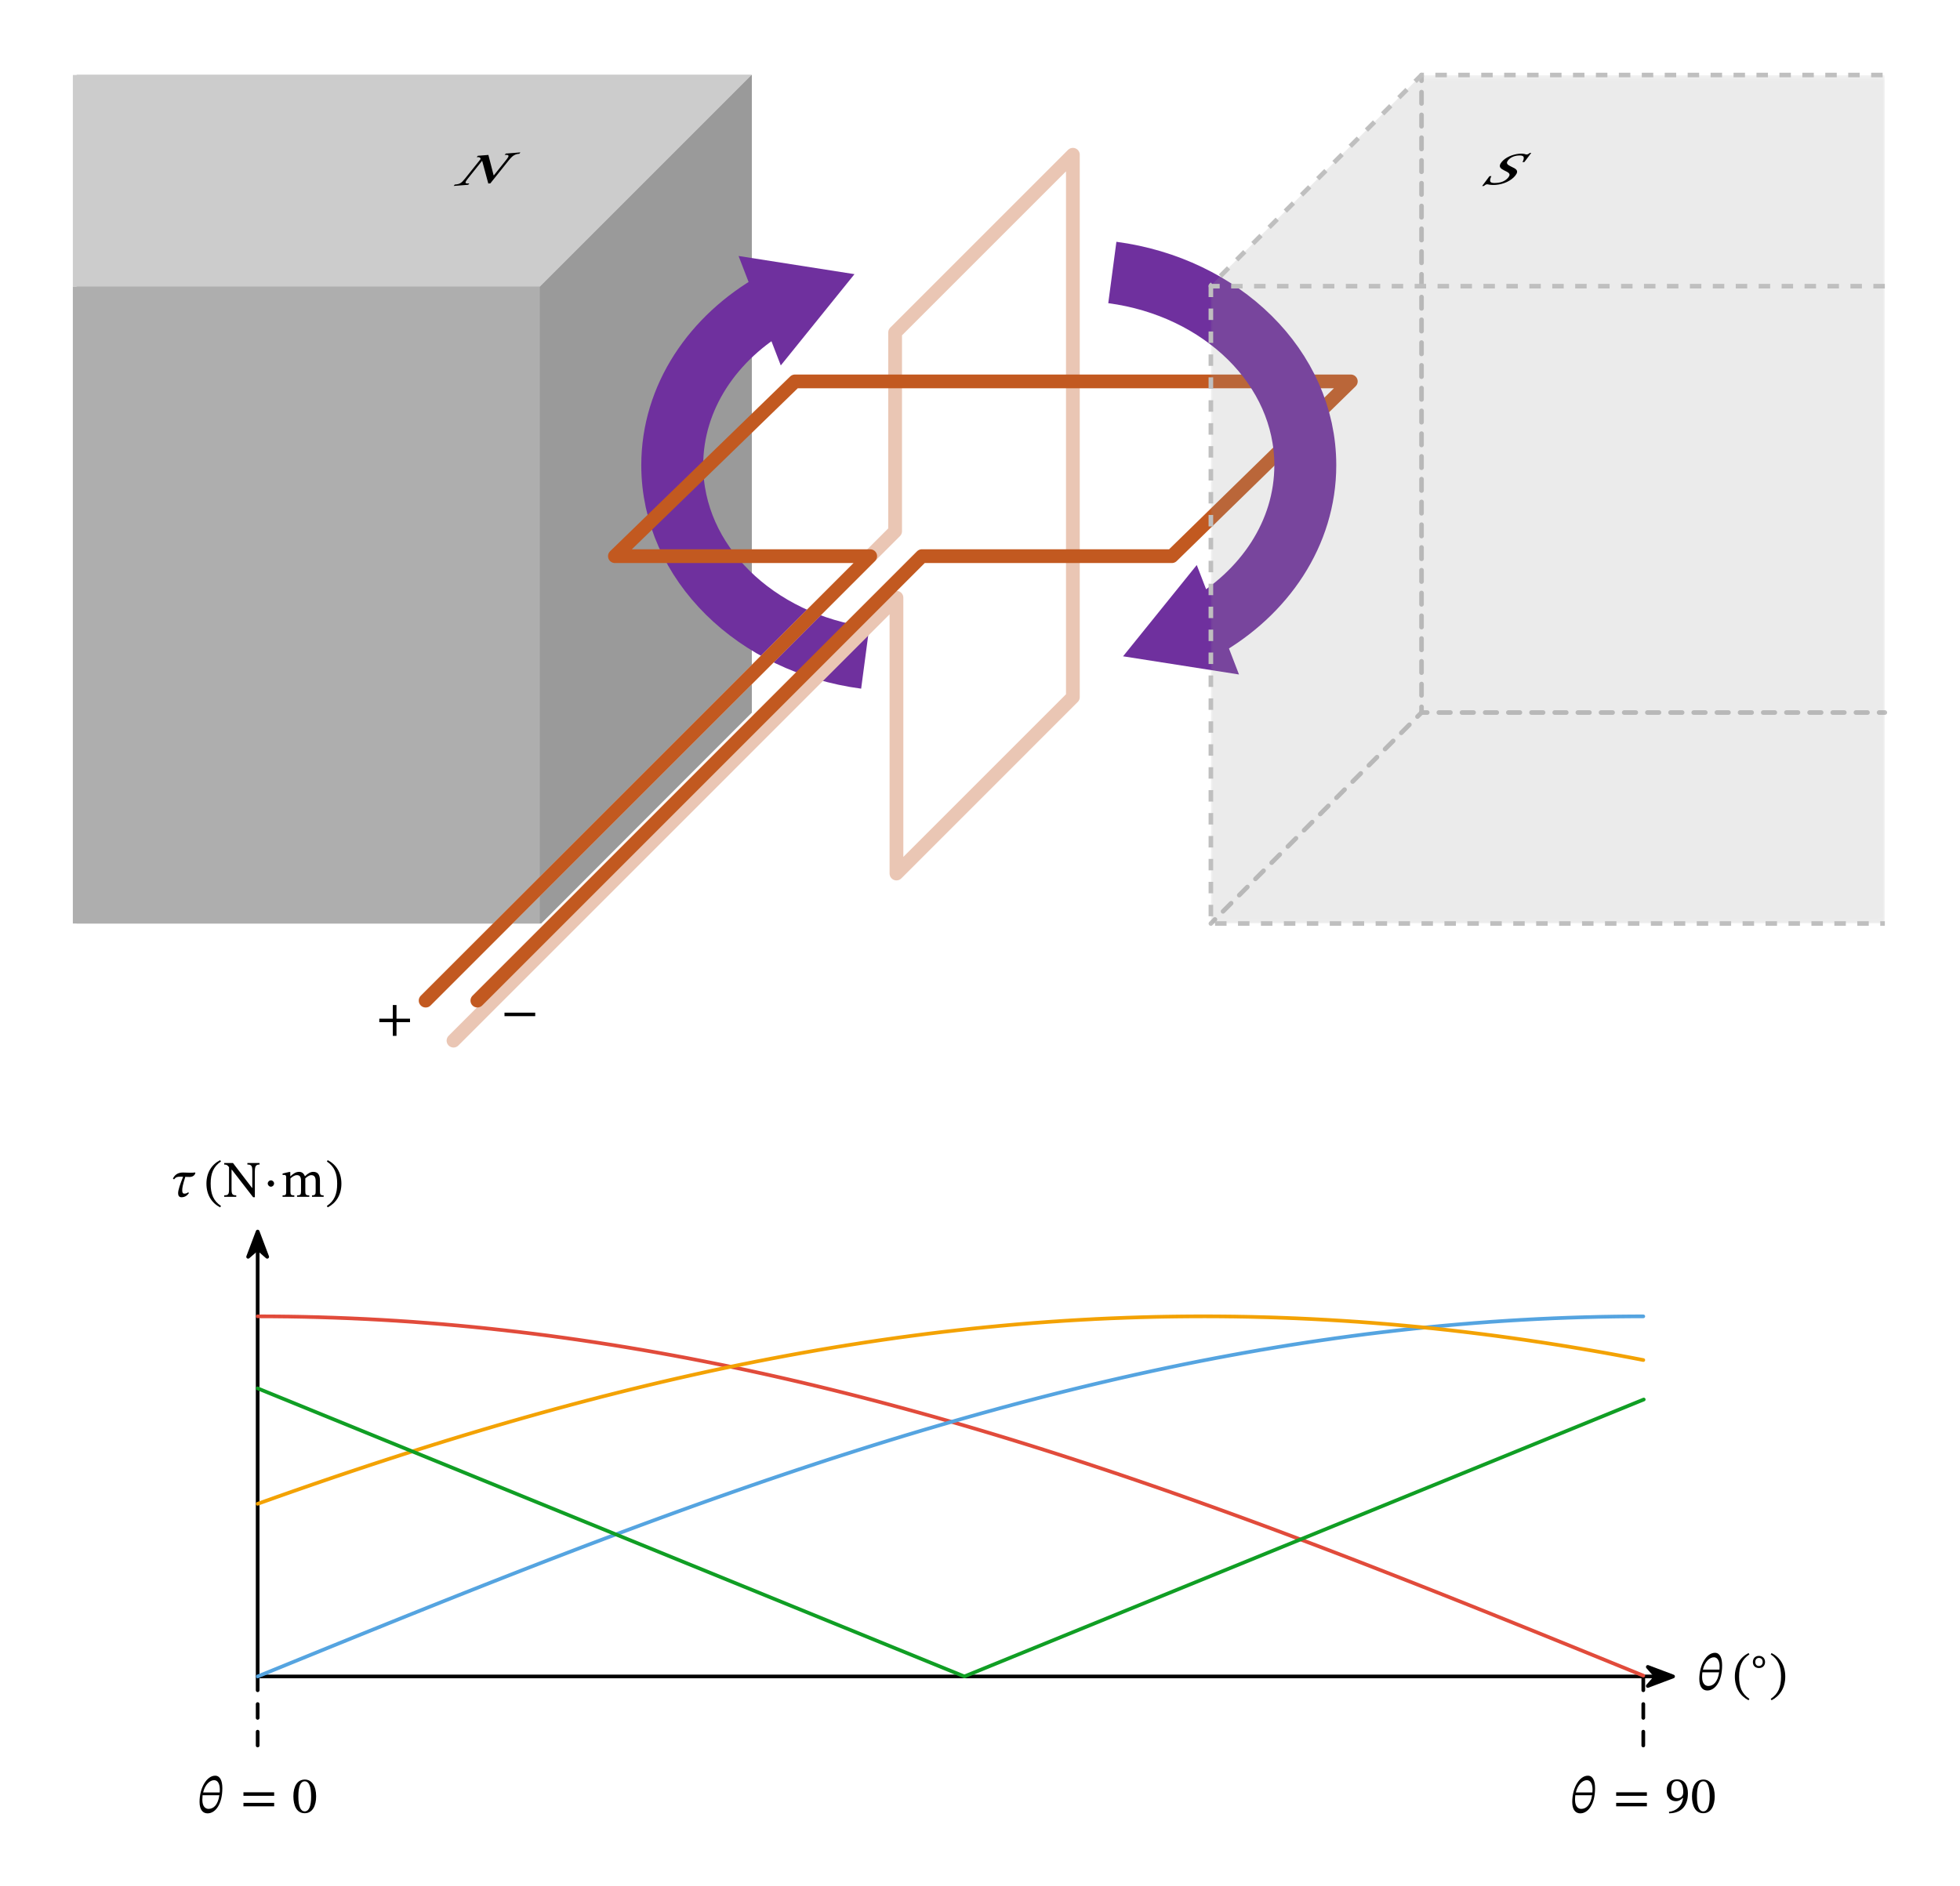 <svg width="565.613" height="544.373" viewBox="0 0 424.21 408.28" class="displayed_equation" xmlns="http://www.w3.org/2000/svg" xmlns:xlink="http://www.w3.org/1999/xlink">
  <defs>
    <clipPath id="svg512170281291tikz_00013a">
      <path d="M0 0H146V184H0z" />
    </clipPath>
    <clipPath id="svg512170281291tikz_00013k">
      <path d="M 15.734 16 L 163 16 L 163 63 L 15.734 63 Z M 15.734 16" />
    </clipPath>
    <clipPath id="svg512170281291tikz_00013n">
      <path d="M 406 153 L 408.469 153 L 408.469 155 L 406 155 Z M 406 153" />
    </clipPath>
    <clipPath id="svg512170281291tikz_00013o">
      <path d="M 90 32 L 234 32 L 234 226.754 L 90 226.754 Z M 90 32" />
    </clipPath>
    <clipPath id="svg512170281291tikz_00013p">
      <path d="M 51 15.742 L 408.469 15.742 L 408.469 226.754 L 51 226.754 Z M 51 15.742" />
    </clipPath>
    <clipPath id="svg512170281291tikz_00013q">
      <path d="M 307 15.742 L 309 15.742 L 309 18 L 307 18 Z M 307 15.742" />
    </clipPath>
    <clipPath id="svg512170281291tikz_00013r">
      <path d="M 262 16.238 L 407.973 16.238 L 407.973 199.941 L 262 199.941 Z M 262 16.238" />
    </clipPath>
    <clipPath id="svg512170281291tikz_00013i">
      <path d="M0 0H7V9H0z" />
    </clipPath>
    <clipPath id="svg512170281291tikz_00013b">
      <path d="M 0 0.238 L 145.973 0.238 L 145.973 183.941 L 0 183.941 Z M 0 0.238" />
    </clipPath>
    <clipPath id="svg512170281291tikz_00013m">
      <path d="M 15.734 15.742 L 377 15.742 L 377 226.754 L 15.734 226.754 Z M 15.734 15.742" />
    </clipPath>
    <clipPath id="svg512170281291tikz_00013l">
      <path d="M 15.734 62 L 117 62 L 117 200 L 15.734 200 Z M 15.734 62" />
    </clipPath>
    <clipPath id="svg512170281291tikz_00013f">
      <path d="M 0 0.238 L 145.973 0.238 L 145.973 183.941 L 0 183.941 Z M 0 0.238" />
    </clipPath>
    <clipPath id="svg512170281291tikz_00013e">
      <path d="M0 0H146V184H0z" />
    </clipPath>
    <clipPath id="svg512170281291tikz_00013u">
      <path d="M 261 61 L 408.469 61 L 408.469 201 L 261 201 Z M 261 61" />
    </clipPath>
    <clipPath id="svg512170281291tikz_00013v">
      <path d="M 261 15.742 L 408.469 15.742 L 408.469 63 L 261 63 Z M 261 15.742" />
    </clipPath>
    <clipPath id="svg512170281291tikz_00013h">
      <path d="M 1 1 L 8 1 L 8 6.895 L 1 6.895 Z M 1 1" />
    </clipPath>
    <clipPath id="svg512170281291tikz_00013g">
      <path d="M0 0H9V7H0z" />
    </clipPath>
    <clipPath id="svg512170281291tikz_00013j">
      <path d="M 1 1 L 6.762 1 L 6.762 8 L 1 8 Z M 1 1" />
    </clipPath>
    <g clip-path="url(#svg512170281291tikz_00013e)">
      <g clip-path="url(#svg512170281291tikz_00013f)" id="svg512170281291tikz_00013s">
        <path d="M 145.941 0.238 L 45.664 0.238 L 0.074 45.824 L 0.074 183.914 L 145.941 183.914 Z M 145.941 0.238" fill="#9a9a9a" />
      </g>
    </g>
    <g clip-path="url(#svg512170281291tikz_00013a)">
      <g clip-path="url(#svg512170281291tikz_00013b)" id="svg512170281291tikz_00013d">
        <path d="M 0 183.941 L 145.973 183.941 L 145.973 0.238 L 0 0.238 Z M 0 183.941" fill-opacity=".2" />
      </g>
    </g>
    <g id="svg512170281291tikz_00013w" clip-path="url(#svg512170281291tikz_00013g)">
      <path d="M 7.109 3.898 L 1.641 1.832 L 3.445 3.898 L 1.641 5.961" />
      <g clip-path="url(#svg512170281291tikz_00013h)">
        <path d="M 3621.094 453.816 L 3566.406 474.48 L 3584.453 453.816 L 3566.406 433.191 Z M 3621.094 453.816" transform="matrix(.1 0 0 -.1 -355 49.28)" fill="none" stroke-width="7.97" stroke-linecap="round" stroke-linejoin="round" stroke="#000" stroke-miterlimit="10" />
      </g>
    </g>
    <g id="svg512170281291tikz_00013x" clip-path="url(#svg512170281291tikz_00013i)">
      <path d="M 3.766 1.594 L 1.703 7.059 L 3.766 5.258 L 5.832 7.059" />
      <g clip-path="url(#svg512170281291tikz_00013j)">
        <path d="M 557.656 1416.862 L 537.031 1362.214 L 557.656 1380.222 L 578.32 1362.214 Z M 557.656 1416.862" transform="matrix(.1 0 0 -.1 -52 143.28)" fill="none" stroke-width="7.97" stroke-linecap="round" stroke-linejoin="round" stroke="#000" stroke-miterlimit="10" />
      </g>
    </g>
    <filter id="svg512170281291tikz_00013c" filterUnits="objectBoundingBox" x="0%" y="0%" width="100%" height="100%">
      <feColorMatrix in="SourceGraphic" values="0 0 0 0 1 0 0 0 0 1 0 0 0 0 1 0 0 0 1 0" />
    </filter>
    <mask id="svg512170281291tikz_00013t">
      <g filter="url(#svg512170281291tikz_00013c)">
        <use xlink:href="#svg512170281291tikz_00013d" />
      </g>
    </mask>
  </defs>
  <path d="M 16.59 16.238 L 16.59 199.914 L 117.129 199.914 L 162.707 154.242 L 162.707 16.238 Z M 16.59 16.238" fill="#9a9a9a" />
  <g clip-path="url(#svg512170281291tikz_00013k)">
    <path d="M 15.766 16.238 L 162.707 16.238 L 116.871 62.074 L 15.766 62.074 Z M 15.766 16.238" fill="#ccc" />
  </g>
  <g clip-path="url(#svg512170281291tikz_00013l)">
    <path d="M 15.766 199.914 L 116.871 199.914 L 116.871 62.074 L 15.766 62.074 Z M 15.766 199.914" fill="#aeaeae" />
  </g>
  <path d="M 162.707 154.242 L 116.871 199.914 L 116.871 62.074 L 162.707 16.238 Z M 162.707 154.242" fill="#9a9a9a" />
  <g clip-path="url(#svg512170281291tikz_00013m)">
    <path d="M 1872.617 2658.503 C 1636.055 2689.87 1454.961 2864.714 1454.961 3075.73 C 1454.961 3223.034 1543.242 3352.761 1677.07 3428.308" transform="matrix(.1 0 0 -.1 0 408.28)" fill="none" stroke-width="134.035" stroke="#6f309e" stroke-miterlimit="10" />
  </g>
  <path d="M 168.988 79.105 L 184.938 59.344 L 159.848 55.41 Z M 168.988 79.105" fill="#6f309e" />
  <path d="M 3076.641 2540.378 L 3067.891 2531.589" transform="matrix(.1 0 0 -.1 0 408.28)" fill="none" stroke-width="9.929" stroke-linecap="round" stroke-linejoin="round" stroke="#bfbfbf" />
  <path d="M 3050.352 2514.011 L 2638.281 2101.198" transform="matrix(.1 0 0 -.1 0 408.28)" fill="none" stroke-width="9.929" stroke-linecap="round" stroke-linejoin="round" stroke="#bfbfbf" stroke-dasharray="24.819,24.819" />
  <path d="M 2629.531 2092.448 L 2620.742 2083.659" transform="matrix(.1 0 0 -.1 0 408.28)" fill="none" stroke-width="9.929" stroke-linecap="round" stroke-linejoin="round" stroke="#bfbfbf" />
  <g clip-path="url(#svg512170281291tikz_00013n)">
    <path d="M 4079.414 2540.378 L 4066.992 2540.378" transform="matrix(.1 0 0 -.1 0 408.28)" fill="none" stroke-width="9.929" stroke-linecap="round" stroke-linejoin="round" stroke="#bfbfbf" />
  </g>
  <path d="M 4041.914 2540.378 L 3101.602 2540.378" transform="matrix(.1 0 0 -.1 0 408.28)" fill="none" stroke-width="9.929" stroke-linecap="round" stroke-linejoin="round" stroke="#bfbfbf" stroke-dasharray="25.076,25.076" />
  <path d="M 3089.062 2540.378 L 3076.641 2540.378" transform="matrix(.1 0 0 -.1 0 408.28)" fill="none" stroke-width="9.929" stroke-linecap="round" stroke-linejoin="round" stroke="#bfbfbf" />
  <g clip-path="url(#svg512170281291tikz_00013o)">
    <path d="M 921.328 1916.823 L 1937.344 2932.839 L 1937.344 3363.073 L 2322.07 3747.8 L 2322.07 2573.777 L 1940.234 2191.902 L 1940.234 2788.894 L 981.523 1830.144" transform="matrix(.1 0 0 -.1 0 408.28)" fill="none" stroke-width="29.786" stroke-linecap="round" stroke-linejoin="round" stroke="#eac6b4" stroke-miterlimit="10" />
  </g>
  <path d="M 921.328 1916.823 L 1883.398 2878.894 L 1330.859 2878.894 L 1720.547 3257.175 L 2923.594 3257.175 L 2536.367 2878.894 L 1995.273 2878.894 L 1033.164 1916.823" transform="matrix(.1 0 0 -.1 0 408.28)" fill="none" stroke-width="29.786" stroke-linecap="round" stroke-linejoin="round" stroke="#c25920" stroke-miterlimit="10" />
  <g clip-path="url(#svg512170281291tikz_00013p)">
    <path d="M 2407.461 3492.956 C 2644.023 3461.589 2825.117 3286.745 2825.117 3075.73 C 2825.117 2928.425 2736.836 2798.698 2603.047 2723.152" transform="matrix(.1 0 0 -.1 0 408.28)" fill="none" stroke-width="134.035" stroke="#6f309e" stroke-miterlimit="10" />
  </g>
  <path d="M 259.02 122.309 L 243.07 142.07 L 268.16 146.004 Z M 259.02 122.309" fill="#6f309e" />
  <g clip-path="url(#svg512170281291tikz_00013q)">
    <path d="M 3076.641 3920.417 L 3076.641 3907.995" transform="matrix(.1 0 0 -.1 0 408.28)" fill="none" stroke-width="9.929" stroke-linecap="round" stroke-linejoin="round" stroke="#bfbfbf" />
  </g>
  <path d="M 3076.641 3883.386 L 3076.641 2565.105" transform="matrix(.1 0 0 -.1 0 408.28)" fill="none" stroke-width="9.929" stroke-linecap="round" stroke-linejoin="round" stroke="#bfbfbf" stroke-dasharray="24.641,24.641" />
  <path d="M 3076.641 2552.761 L 3076.641 2540.378" transform="matrix(.1 0 0 -.1 0 408.28)" fill="none" stroke-width="9.929" stroke-linecap="round" stroke-linejoin="round" stroke="#bfbfbf" />
  <g clip-path="url(#svg512170281291tikz_00013r)">
    <use xlink:href="#svg512170281291tikz_00013s" transform="translate(262 16)" mask="url(#svg512170281291tikz_00013t)" />
  </g>
  <g clip-path="url(#svg512170281291tikz_00013u)">
    <path d="M 2620.742 3464.558 L 2620.742 2083.659 L 4079.414 2083.659" transform="matrix(.1 0 0 -.1 0 408.28)" fill="none" stroke-width="9.929" stroke-linejoin="round" stroke="#bfbfbf" stroke-dasharray="24.821,24.821" stroke-miterlimit="10" />
  </g>
  <g clip-path="url(#svg512170281291tikz_00013v)">
    <path d="M 4079.414 3463.308 L 2620.742 3463.308 L 2620.742 3464.558 L 3076.641 3920.417 L 4079.414 3920.417" transform="matrix(.1 0 0 -.1 0 408.28)" fill="none" stroke-width="9.929" stroke-linejoin="round" stroke="#bfbfbf" stroke-dasharray="24.821,24.821" stroke-miterlimit="10" />
  </g>
  <path d="M112.637 32.988L109.465 33.242 109.227 33.539C109.789 33.492 109.984 33.535 110.047 33.707 110.113 33.859 109.953 34.121 109.477 34.719L106.902 37.938 106.836 37.941 105.699 33.539 103.414 33.723 103.172 34.02C103.777 33.973 103.926 34.055 104.031 34.426L100.641 38.668C99.836 39.672 99.492 39.867 98.43 39.949L98.191 40.25 101.34 40 101.578 39.699C100.566 39.781 100.504 39.609 101.297 38.617L104.301 34.859 104.367 34.855 105.684 39.727 106.129 39.691 110.109 34.715C110.684 34 111.039 33.711 111.367 33.555 111.68 33.398 111.914 33.324 112.398 33.285L112.637 32.988M329.93 35.07L331.422 33.09 331.074 33.117C330.84 33.332 330.641 33.426 330.426 33.441 330.105 33.465 330.055 33.184 328.832 33.277 327.422 33.398 325.824 34.047 324.988 35.09 324.156 36.133 324.859 36.523 325.574 36.895 326.301 37.273 327.152 37.531 326.453 38.406 325.848 39.164 324.98 39.512 323.969 39.59 322.59 39.711 322.156 39.445 322.785 38.113L322.367 38.145 320.773 40.281 321.191 40.25C321.359 40.051 321.629 39.906 321.816 39.891 322.125 39.867 322.41 40.125 323.809 40.012 325.367 39.887 327.039 39.172 327.961 38.016 328.906 36.836 327.934 36.492 327.133 36.094 326.465 35.746 325.785 35.465 326.383 34.723 326.871 34.105 327.652 33.742 328.566 33.672 329.934 33.555 330.023 34.039 329.523 35.102L329.93 35.07M88.742 221.27L88.742 220.512 85.816 220.512 85.816 217.555 85.016 217.555 85.016 220.512 82.094 220.512 82.094 221.27 85.016 221.27 85.016 224.227 85.816 224.227 85.816 221.27 88.742 221.27M109.191 219.969L115.84 219.969 115.84 219.211 109.191 219.211zM109.191 219.969" />
  <path d="M 557.656 453.816 L 3582.461 453.816" transform="matrix(.1 0 0 -.1 0 408.28)" fill="none" stroke-width="7.97" stroke-linecap="round" stroke-linejoin="round" stroke="#000" stroke-miterlimit="10" />
  <use xlink:href="#svg512170281291tikz_00013w" transform="translate(355 359)" />
  <path d="M372.723 360.492C372.723 358.875 372.23 357.781 371.172 357.781 369.352 357.781 367.789 360.402 367.789 363.461 367.789 365.188 368.527 365.938 369.52 365.938 371.258 365.938 372.723 363.883 372.723 360.492zM369.742 364.965C369.152 364.965 368.391 364.562 368.391 362.992 368.391 362.699 368.414 362.289 368.449 362.008L372.074 362.008C371.773 364.117 370.812 364.965 369.742 364.965zM370.949 358.75C371.816 358.75 372.176 359.711 372.176 360.758 372.176 360.961 372.164 361.207 372.152 361.418L368.562 361.418C368.949 359.742 370 358.75 370.949 358.75M375.48 362.922C375.48 365.375 376.652 367.129 378.445 368.055L378.629 367.742C376.996 366.672 376.395 365.164 376.395 362.922 376.395 360.703 376.996 359.207 378.629 358.125L378.445 357.836C376.652 358.75 375.48 360.492 375.48 362.922M382.016 359.77C382.016 358.941 381.406 358.445 380.691 358.445 379.945 358.445 379.383 358.949 379.383 359.77 379.383 360.578 379.922 361.078 380.691 361.078 381.465 361.078 382.016 360.578 382.016 359.77zM381.504 359.77C381.504 360.328 381.152 360.633 380.691 360.633 380.238 360.633 379.898 360.32 379.898 359.77 379.898 359.207 380.254 358.887 380.691 358.887 381.152 358.887 381.504 359.199 381.504 359.77M386.391 362.922C386.391 360.492 385.219 358.75 383.426 357.836L383.246 358.125C384.875 359.207 385.477 360.703 385.477 362.922 385.477 365.164 384.875 366.672 383.246 367.742L383.426 368.055C385.219 367.129 386.391 365.375 386.391 362.922" />
  <path d="M 557.656 453.816 L 557.656 1378.269" transform="matrix(.1 0 0 -.1 0 408.28)" fill="none" stroke-width="7.97" stroke-linecap="round" stroke-linejoin="round" stroke="#000" stroke-miterlimit="10" />
  <use xlink:href="#svg512170281291tikz_00013x" transform="translate(52 265)" />
  <path d="M38.551 258.301C38.551 258.812 38.773 259.168 39.273 259.168 40.035 259.168 40.492 258.801 40.891 258.266L40.734 258.09C40.547 258.23 40.324 258.387 39.898 258.387 39.52 258.387 39.441 258.055 39.441 257.719 39.441 257.184 39.5 256.648 40.102 254.754 40.559 254.762 40.859 254.773 41.039 254.773 41.82 254.773 42.176 254.305 42.277 253.961L42.254 253.805C41.906 253.836 41.539 253.859 41.148 253.859 40.691 253.859 40.156 253.812 39.621 253.812 38.672 253.812 37.902 254.148 37.422 255.129L37.668 255.301C38.047 254.84 38.27 254.719 39.02 254.719 39.207 254.707 39.387 254.719 39.633 254.727 39.008 256.301 38.551 257.539 38.551 258.301M44.68 256.223C44.68 258.676 45.852 260.43 47.648 261.355L47.828 261.043C46.195 259.973 45.594 258.465 45.594 256.223 45.594 254.004 46.195 252.508 47.828 251.426L47.648 251.137C45.852 252.051 44.68 253.789 44.68 256.223M56.176 251.75L53.543 251.75 53.543 252.086C54.012 252.086 54.211 252.152 54.391 252.363 54.559 252.555 54.602 252.855 54.602 253.523L54.602 257.141 54.547 257.141 50.422 251.75 48.523 251.75 48.523 252.086C49.023 252.086 49.215 252.195 49.57 252.652L49.57 257.418C49.57 258.543 49.406 258.746 48.523 258.746L48.523 259.078 51.133 259.078 51.133 258.746C50.297 258.746 50.117 258.531 50.117 257.418L50.117 253.199 50.176 253.199 54.793 259.168 55.16 259.168 55.16 253.578C55.16 252.777 55.273 252.465 55.453 252.309 55.617 252.152 55.773 252.086 56.176 252.086L56.176 251.75M59.32 256.191C59.32 255.82 59.008 255.512 58.641 255.512 58.262 255.512 57.949 255.844 57.949 256.191 57.949 256.535 58.262 256.883 58.641 256.883 59.008 256.883 59.32 256.559 59.32 256.191M62.863 255.098C63.188 254.797 63.68 254.383 64.258 254.383 64.773 254.383 65.152 254.629 65.152 255.578L65.152 257.785C65.152 258.566 65.086 258.758 64.293 258.758L64.293 259.078 66.938 259.078 66.938 258.758C66.133 258.758 66.078 258.555 66.078 257.785L66.078 255.074C66.445 254.762 66.902 254.383 67.359 254.383 67.883 254.383 68.32 254.629 68.32 255.645L68.32 257.785C68.32 258.465 68.285 258.758 67.527 258.758L67.527 259.078 70.047 259.078 70.047 258.758C69.277 258.758 69.246 258.488 69.246 257.785L69.246 255.512C69.246 254.16 68.676 253.668 67.805 253.668 67.215 253.668 66.645 253.992 66.031 254.598L65.988 254.598C65.766 254.059 65.387 253.668 64.75 253.668 63.992 253.668 63.477 254.082 62.875 254.605L62.828 254.605 62.828 253.703 62.562 253.703 61.168 254.027 61.168 254.352C61.168 254.352 61.301 254.328 61.469 254.328 61.781 254.328 61.938 254.43 61.938 254.828L61.938 257.953C61.938 258.621 61.859 258.758 61.156 258.758L61.156 259.078 63.699 259.078 63.699 258.758C63.008 258.758 62.863 258.621 62.863 257.996L62.863 255.098M73.891 256.223C73.891 253.789 72.719 252.051 70.926 251.137L70.746 251.426C72.375 252.508 72.977 254.004 72.977 256.223 72.977 258.465 72.375 259.973 70.746 261.043L70.926 261.355C72.719 260.43 73.891 258.676 73.891 256.223" />
  <path d="M 557.656 453.816 L 557.656 280.613" transform="matrix(.1 0 0 -.1 0 408.28)" fill="none" stroke-width="7.97" stroke-linecap="round" stroke-linejoin="round" stroke="#000" stroke-dasharray="29.888,29.888" stroke-miterlimit="10" />
  <path d="M48.121 387.094C48.121 385.473 47.633 384.383 46.57 384.383 44.754 384.383 43.191 387 43.191 390.059 43.191 391.789 43.926 392.535 44.922 392.535 46.66 392.535 48.121 390.484 48.121 387.094zM45.141 391.566C44.551 391.566 43.793 391.164 43.793 389.59 43.793 389.301 43.816 388.887 43.848 388.609L47.477 388.609C47.172 390.719 46.215 391.566 45.141 391.566zM46.348 385.352C47.219 385.352 47.574 386.312 47.574 387.359 47.574 387.562 47.562 387.805 47.555 388.016L43.961 388.016C44.352 386.344 45.398 385.352 46.348 385.352M59.34 388.73L59.34 387.973 52.691 387.973 52.691 388.73zM59.34 391.008L59.34 390.258 52.691 390.258 52.691 391.008 59.34 391.008M68.422 388.844C68.422 386.547 67.418 385.219 65.977 385.219 64.359 385.219 63.5 386.691 63.5 388.809 63.5 390.785 64.16 392.504 65.957 392.504 67.707 392.504 68.422 390.75 68.422 388.844zM67.34 388.91C67.34 391.051 66.836 392.102 65.957 392.102 65.062 392.102 64.57 391.031 64.57 388.867 64.57 386.656 65.062 385.598 65.945 385.598 66.859 385.598 67.34 386.645 67.34 388.91" />
  <path d="M 3556.641 453.816 L 3556.641 280.613" transform="matrix(.1 0 0 -.1 0 408.28)" fill="none" stroke-width="7.97" stroke-linecap="round" stroke-linejoin="round" stroke="#000" stroke-dasharray="29.888,29.888" stroke-miterlimit="10" />
  <path d="M345.223 387.094C345.223 385.473 344.73 384.383 343.672 384.383 341.852 384.383 340.289 387 340.289 390.059 340.289 391.789 341.027 392.535 342.02 392.535 343.758 392.535 345.223 390.484 345.223 387.094zM342.242 391.566C341.652 391.566 340.891 391.164 340.891 389.59 340.891 389.301 340.914 388.887 340.949 388.609L344.574 388.609C344.273 390.719 343.312 391.566 342.242 391.566zM343.449 385.352C344.316 385.352 344.676 386.312 344.676 387.359 344.676 387.562 344.664 387.805 344.652 388.016L341.062 388.016C341.449 386.344 342.5 385.352 343.449 385.352M356.441 388.73L356.441 387.973 349.793 387.973 349.793 388.73zM356.441 391.008L356.441 390.258 349.793 390.258 349.793 391.008 356.441 391.008M361.246 392.523C363.715 392.504 365.32 391.086 365.32 388.207 365.32 386.555 364.641 385.172 362.977 385.172 361.57 385.172 360.734 386.055 360.734 387.562 360.734 389.031 361.527 389.902 362.742 389.902 363.301 389.902 363.703 389.668 364.203 389.211L364.273 389.223C364.027 391.031 362.766 392.023 361.227 392.203zM361.707 387.492C361.707 386.066 362.207 385.551 362.934 385.551 363.914 385.551 364.316 386.547 364.316 387.938 364.316 388.898 363.727 389.246 363.078 389.246 362.152 389.246 361.707 388.531 361.707 387.492M371.121 388.844C371.121 386.547 370.117 385.219 368.68 385.219 367.062 385.219 366.203 386.691 366.203 388.809 366.203 390.785 366.859 392.504 368.656 392.504 370.406 392.504 371.121 390.75 371.121 388.844zM370.039 388.91C370.039 391.051 369.539 392.102 368.656 392.102 367.762 392.102 367.273 391.031 367.273 388.867 367.273 386.656 367.762 385.598 368.645 385.598 369.559 385.598 370.039 386.645 370.039 388.91" />
  <path d="M 557.656 1233.347 L 563.672 1233.308 L 569.688 1233.308 L 575.703 1233.269 L 581.719 1233.269 L 587.695 1233.23 L 593.711 1233.191 L 599.727 1233.112 L 605.742 1233.073 L 617.773 1232.917 L 623.789 1232.878 L 629.766 1232.761 L 635.781 1232.644 L 641.797 1232.566 L 659.844 1232.214 L 665.859 1232.058 L 671.836 1231.902 L 677.852 1231.784 L 689.883 1231.472 L 701.914 1231.081 L 707.891 1230.886 L 713.906 1230.691 L 719.922 1230.534 L 743.984 1229.597 L 749.961 1229.362 L 761.992 1228.894 L 768.008 1228.581 L 774.023 1228.347 L 780.039 1228.034 L 792.07 1227.487 L 798.047 1227.175 L 804.062 1226.823 L 822.109 1225.886 L 828.125 1225.534 L 834.102 1225.183 L 840.117 1224.831 L 846.133 1224.441 L 858.164 1223.737 L 864.18 1223.308 L 870.195 1222.917 L 876.172 1222.527 L 882.188 1222.136 L 888.203 1221.706 L 894.219 1221.316 L 906.25 1220.378 L 912.266 1219.948 L 918.242 1219.48 L 924.258 1219.05 L 930.273 1218.542 L 942.305 1217.605 L 948.32 1217.097 L 954.336 1216.628 L 960.312 1216.12 L 972.344 1215.027 L 978.359 1214.519 L 984.375 1213.972 L 990.391 1213.464 L 996.406 1212.878 L 1002.383 1212.331 L 1008.398 1211.745 L 1014.414 1211.198 L 1026.445 1210.027 L 1032.461 1209.402 L 1038.477 1208.816 L 1044.453 1208.191 L 1062.5 1206.316 L 1080.547 1204.323 L 1086.523 1203.698 L 1092.539 1203.034 L 1110.586 1200.925 L 1116.602 1200.261 L 1122.617 1199.558 L 1128.594 1198.816 L 1134.609 1198.073 L 1140.625 1197.37 L 1158.672 1195.144 L 1164.688 1194.362 L 1170.664 1193.581 L 1176.68 1192.839 L 1188.711 1191.277 L 1206.758 1188.816 L 1212.734 1187.995 L 1224.766 1186.355 L 1242.812 1183.777 L 1248.789 1182.956 L 1254.805 1182.058 L 1260.82 1181.198 L 1290.898 1176.706 L 1296.875 1175.769 L 1320.938 1172.019 L 1326.914 1171.081 L 1332.969 1170.105 L 1338.945 1169.128 L 1356.992 1166.198 L 1363.008 1165.183 L 1368.984 1164.167 L 1375.039 1163.152 L 1381.016 1162.136 L 1387.031 1161.159 L 1405.078 1157.995 L 1411.055 1156.941 L 1417.109 1155.886 L 1423.086 1154.831 L 1447.148 1150.456 L 1453.125 1149.362 L 1459.141 1148.269 L 1471.172 1146.003 L 1477.188 1144.909 L 1489.219 1142.644 L 1495.195 1141.472 L 1525.273 1135.612 L 1531.289 1134.402 L 1537.305 1133.23 L 1543.281 1132.019 L 1561.328 1128.386 L 1579.375 1124.636 L 1585.352 1123.386 L 1591.367 1122.175 L 1609.414 1118.308 L 1615.391 1117.058 L 1621.406 1115.769 L 1627.422 1114.441 L 1633.438 1113.152 L 1645.469 1110.495 L 1651.484 1109.206 L 1657.461 1107.878 L 1663.477 1106.55 L 1669.492 1105.183 L 1675.508 1103.855 L 1693.555 1099.753 L 1699.531 1098.386 L 1705.547 1097.019 L 1717.578 1094.206 L 1723.594 1092.839 L 1735.625 1090.027 L 1741.602 1088.581 L 1747.617 1087.136 L 1759.648 1084.323 L 1765.664 1082.839 L 1777.695 1079.948 L 1783.672 1078.464 L 1789.688 1077.019 L 1807.734 1072.566 L 1813.75 1071.042 L 1819.766 1069.558 L 1825.742 1068.073 L 1855.82 1060.456 L 1861.836 1058.894 L 1867.812 1057.37 L 1891.875 1051.12 L 1897.891 1049.519 L 1903.906 1047.956 L 1909.883 1046.355 L 1933.945 1039.948 L 1945.977 1036.667 L 1951.953 1035.066 L 1976.016 1028.503 L 1982.031 1026.823 L 1988.047 1025.183 L 1994.023 1023.503 L 2024.102 1015.105 L 2030.117 1013.386 L 2036.094 1011.667 L 2060.156 1004.792 L 2072.188 1001.277 L 2078.164 999.558 L 2096.211 994.284 L 2102.227 992.487 L 2114.258 988.972 L 2120.234 987.175 L 2144.297 979.987 L 2150.312 978.152 L 2156.328 976.355 L 2162.305 974.519 L 2168.32 972.722 L 2192.383 965.378 L 2198.398 963.503 L 2204.375 961.628 L 2210.391 959.792 L 2234.453 952.292 L 2240.469 950.378 L 2246.445 948.503 L 2252.461 946.628 L 2282.539 937.058 L 2288.516 935.144 L 2294.531 933.23 L 2312.578 927.37 L 2318.594 925.456 L 2324.609 923.503 L 2330.586 921.55 L 2336.602 919.558 L 2348.633 915.652 L 2360.664 911.667 L 2366.641 909.675 L 2396.719 899.714 L 2402.734 897.683 L 2408.711 895.652 L 2414.727 893.659 L 2438.789 885.534 L 2444.805 883.464 L 2450.781 881.433 L 2456.797 879.402 L 2486.875 869.05 L 2492.852 866.98 L 2504.883 862.839 L 2510.898 860.73 L 2516.914 858.659 L 2522.93 856.55 L 2528.945 854.48 L 2534.922 852.331 L 2558.984 843.894 L 2564.961 841.784 L 2571.016 839.636 L 2576.992 837.527 L 2583.008 835.378 L 2589.023 833.269 L 2595.039 831.12 L 2601.055 828.933 L 2607.031 826.784 L 2613.086 824.636 L 2619.062 822.487 L 2631.094 818.191 L 2637.109 815.964 L 2643.125 813.816 L 2649.141 811.628 L 2655.156 809.48 L 2661.133 807.292 L 2685.195 798.542 L 2691.211 796.316 L 2697.227 794.128 L 2703.203 791.902 L 2709.219 789.714 L 2715.234 787.487 L 2721.25 785.3 L 2733.281 780.847 L 2739.258 778.62 L 2757.305 771.941 L 2763.32 769.675 L 2769.336 767.448 L 2775.352 765.183 L 2781.328 762.917 L 2787.344 760.691 L 2799.375 756.159 L 2805.391 753.933 L 2811.406 751.628 L 2817.383 749.402 L 2823.398 747.136 L 2829.414 744.831 L 2847.461 738.034 L 2853.477 735.73 L 2859.453 733.464 L 2871.484 728.855 L 2877.5 726.589 L 2895.547 719.675 L 2901.523 717.37 L 2925.586 708.152 L 2931.602 705.808 L 2937.617 703.503 L 2943.594 701.159 L 2949.648 698.855 L 2955.625 696.511 L 2961.641 694.206 L 2979.688 687.175 L 2985.664 684.831 L 2991.68 682.527 L 2997.695 680.144 L 3021.758 670.769 L 3027.734 668.425 L 3033.75 666.042 L 3039.766 663.698 L 3045.781 661.316 L 3057.812 656.628 L 3063.828 654.245 L 3069.805 651.862 L 3075.82 649.48 L 3081.836 647.136 L 3105.898 637.605 L 3111.875 635.222 L 3141.953 623.308 L 3147.969 620.886 L 3153.945 618.503 L 3165.977 613.737 L 3178.008 608.894 L 3190.039 604.128 L 3196.016 601.706 L 3202.031 599.284 L 3208.047 596.902 L 3214.062 594.48 L 3220.078 592.097 L 3232.109 587.253 L 3238.086 584.831 L 3244.102 582.409 L 3250.117 580.027 L 3256.133 577.566 L 3262.148 575.183 L 3268.164 572.761 L 3274.141 570.339 L 3280.156 567.878 L 3286.172 565.456 L 3292.188 563.073 L 3298.203 560.612 L 3310.234 555.769 L 3316.211 553.347 L 3322.227 550.925 L 3328.242 548.464 L 3340.273 543.62 L 3346.289 541.159 L 3352.305 538.737 L 3358.281 536.316 L 3364.297 533.855 L 3370.312 531.433 L 3376.328 528.972 L 3388.359 524.128 L 3394.375 521.667 L 3400.352 519.245 L 3406.367 516.784 L 3412.383 514.362 L 3418.398 511.902 L 3424.414 509.48 L 3436.445 504.558 L 3442.422 502.136 L 3448.438 499.675 L 3454.453 497.253 L 3466.484 492.331 L 3472.5 489.909 L 3478.516 487.448 L 3484.492 484.988 L 3490.508 482.527 L 3496.523 480.105 L 3508.555 475.183 L 3514.57 472.761 L 3520.586 470.3 L 3526.562 467.839 L 3532.578 465.417 L 3544.609 460.495 L 3550.625 458.073 L 3556.641 455.613" transform="matrix(.1 0 0 -.1 0 408.28)" fill="none" stroke-width="7.97" stroke-linecap="round" stroke-linejoin="round" stroke="#e14b3b" stroke-miterlimit="10" />
  <path d="M 557.656 453.816 L 575.703 461.198 L 581.719 463.62 L 587.695 466.081 L 593.711 468.542 L 599.727 470.964 L 605.742 473.425 L 611.758 475.847 L 623.789 480.769 L 629.766 483.23 L 635.781 485.652 L 647.812 490.573 L 653.828 492.995 L 665.859 497.917 L 671.836 500.339 L 677.852 502.8 L 683.867 505.222 L 695.898 510.144 L 701.914 512.566 L 707.891 515.027 L 713.906 517.448 L 719.922 519.909 L 725.938 522.331 L 731.953 524.792 L 743.984 529.636 L 749.961 532.097 L 755.977 534.519 L 761.992 536.98 L 774.023 541.823 L 780.039 544.284 L 792.07 549.128 L 798.047 551.589 L 828.125 563.698 L 834.102 566.12 L 840.117 568.581 L 846.133 570.964 L 870.195 580.652 L 876.172 583.073 L 894.219 590.339 L 900.234 592.722 L 912.266 597.566 L 918.242 599.948 L 930.273 604.792 L 936.289 607.175 L 942.305 609.597 L 948.32 611.98 L 954.336 614.402 L 960.312 616.784 L 978.359 623.933 L 984.375 626.355 L 996.406 631.12 L 1002.383 633.503 L 1026.445 643.034 L 1032.461 645.378 L 1038.477 647.761 L 1044.453 650.144 L 1050.469 652.527 L 1056.484 654.87 L 1068.516 659.636 L 1080.547 664.323 L 1086.523 666.706 L 1098.555 671.394 L 1104.57 673.777 L 1122.617 680.808 L 1128.594 683.152 L 1146.641 690.183 L 1152.656 692.487 L 1164.688 697.175 L 1170.664 699.48 L 1176.68 701.823 L 1182.695 704.128 L 1188.711 706.472 L 1206.758 713.386 L 1212.734 715.691 L 1242.812 727.214 L 1248.789 729.48 L 1260.82 734.089 L 1266.836 736.355 L 1272.852 738.659 L 1290.898 745.456 L 1296.875 747.722 L 1302.891 749.987 L 1308.906 752.292 L 1314.922 754.519 L 1320.938 756.823 L 1326.914 759.05 L 1332.969 761.316 L 1338.945 763.542 L 1344.961 765.808 L 1350.977 768.034 L 1356.992 770.3 L 1363.008 772.527 L 1368.984 774.753 L 1375.039 776.98 L 1381.016 779.206 L 1387.031 781.472 L 1393.047 783.659 L 1399.062 785.886 L 1405.078 788.073 L 1411.055 790.3 L 1417.109 792.527 L 1423.086 794.714 L 1429.102 796.941 L 1447.148 803.503 L 1453.125 805.691 L 1471.172 812.253 L 1477.188 814.402 L 1483.203 816.589 L 1489.219 818.737 L 1495.195 820.925 L 1507.227 825.222 L 1513.242 827.409 L 1531.289 833.855 L 1537.305 835.964 L 1543.281 838.112 L 1549.297 840.222 L 1555.312 842.37 L 1579.375 850.808 L 1585.352 852.917 L 1597.383 857.136 L 1603.398 859.206 L 1609.414 861.316 L 1615.391 863.386 L 1621.406 865.495 L 1651.484 875.847 L 1657.461 877.917 L 1669.492 881.98 L 1675.508 884.05 L 1693.555 890.144 L 1699.531 892.175 L 1705.547 894.206 L 1711.562 896.198 L 1723.594 900.261 L 1735.625 904.245 L 1741.602 906.237 L 1765.664 914.206 L 1771.68 916.159 L 1777.695 918.152 L 1783.672 920.105 L 1789.688 922.097 L 1801.719 926.003 L 1807.734 927.917 L 1819.766 931.823 L 1825.742 933.737 L 1843.789 939.48 L 1849.805 941.433 L 1855.82 943.347 L 1861.836 945.222 L 1867.812 947.136 L 1873.828 949.011 L 1879.844 950.925 L 1885.859 952.8 L 1891.875 954.714 L 1897.891 956.55 L 1903.906 958.425 L 1909.883 960.3 L 1915.898 962.136 L 1927.93 965.886 L 1933.945 967.722 L 1939.961 969.519 L 1945.977 971.355 L 1951.953 973.191 L 1957.969 975.066 L 1976.016 980.456 L 1982.031 982.292 L 1988.047 984.089 L 1994.023 985.886 L 2000.039 987.683 L 2012.07 991.198 L 2018.086 992.995 L 2030.117 996.511 L 2036.094 998.269 L 2042.109 1000.027 L 2048.125 1001.745 L 2060.156 1005.261 L 2072.188 1008.698 L 2078.164 1010.417 L 2090.195 1013.855 L 2096.211 1015.534 L 2102.227 1017.253 L 2108.242 1018.894 L 2114.258 1020.612 L 2120.234 1022.292 L 2126.25 1023.972 L 2132.266 1025.612 L 2138.281 1027.292 L 2150.312 1030.573 L 2156.328 1032.253 L 2162.305 1033.894 L 2168.32 1035.534 L 2180.352 1038.737 L 2192.383 1042.019 L 2198.398 1043.62 L 2204.375 1045.183 L 2216.406 1048.386 L 2222.422 1049.948 L 2228.438 1051.55 L 2240.469 1054.675 L 2246.445 1056.237 L 2252.461 1057.761 L 2264.492 1060.886 L 2282.539 1065.456 L 2288.516 1066.98 L 2294.531 1068.464 L 2300.547 1069.987 L 2318.594 1074.441 L 2324.609 1075.964 L 2330.586 1077.409 L 2336.602 1078.894 L 2348.633 1081.784 L 2354.648 1083.269 L 2360.664 1084.714 L 2366.641 1086.12 L 2372.656 1087.566 L 2402.734 1094.597 L 2408.711 1096.003 L 2414.727 1097.37 L 2420.742 1098.777 L 2432.773 1101.511 L 2438.789 1102.839 L 2444.805 1104.206 L 2450.781 1105.534 L 2456.797 1106.902 L 2474.844 1110.886 L 2480.859 1112.175 L 2486.875 1113.503 L 2492.852 1114.831 L 2504.883 1117.409 L 2510.898 1118.659 L 2522.93 1121.237 L 2528.945 1122.487 L 2534.922 1123.737 L 2558.984 1128.737 L 2564.961 1129.948 L 2571.016 1131.159 L 2576.992 1132.331 L 2595.039 1135.964 L 2601.055 1137.136 L 2607.031 1138.308 L 2613.086 1139.441 L 2619.062 1140.612 L 2631.094 1142.956 L 2637.109 1144.089 L 2643.125 1145.183 L 2655.156 1147.448 L 2661.133 1148.581 L 2691.211 1154.05 L 2697.227 1155.105 L 2703.203 1156.159 L 2721.25 1159.323 L 2727.266 1160.417 L 2733.281 1161.394 L 2739.258 1162.409 L 2763.32 1166.472 L 2775.352 1168.425 L 2781.328 1169.402 L 2793.359 1171.355 L 2811.406 1174.167 L 2817.383 1175.105 L 2823.398 1176.042 L 2829.414 1176.941 L 2835.43 1177.878 L 2853.477 1180.573 L 2859.453 1181.433 L 2877.5 1184.011 L 2883.516 1184.909 L 2889.531 1185.769 L 2895.547 1186.589 L 2901.523 1187.409 L 2925.586 1190.691 L 2937.617 1192.253 L 2943.594 1193.034 L 2949.648 1193.816 L 2955.625 1194.597 L 2961.641 1195.378 L 2967.656 1196.081 L 2979.688 1197.566 L 2985.664 1198.308 L 3021.758 1202.527 L 3027.734 1203.191 L 3045.781 1205.183 L 3051.797 1205.808 L 3063.828 1207.136 L 3069.805 1207.722 L 3087.852 1209.597 L 3099.883 1210.769 L 3105.898 1211.316 L 3111.875 1211.902 L 3117.891 1212.487 L 3141.953 1214.675 L 3147.969 1215.183 L 3153.945 1215.73 L 3165.977 1216.745 L 3171.992 1217.214 L 3178.008 1217.722 L 3184.023 1218.191 L 3190.039 1218.698 L 3196.016 1219.167 L 3202.031 1219.597 L 3208.047 1220.066 L 3214.062 1220.495 L 3226.094 1221.433 L 3232.109 1221.823 L 3238.086 1222.214 L 3244.102 1222.644 L 3268.164 1224.206 L 3274.141 1224.558 L 3286.172 1225.261 L 3292.188 1225.652 L 3304.219 1226.277 L 3310.234 1226.628 L 3316.211 1226.941 L 3328.242 1227.566 L 3352.305 1228.659 L 3358.281 1228.933 L 3364.297 1229.206 L 3394.375 1230.378 L 3400.352 1230.573 L 3418.398 1231.159 L 3424.414 1231.316 L 3430.43 1231.511 L 3436.445 1231.667 L 3442.422 1231.784 L 3460.469 1232.253 L 3472.5 1232.487 L 3478.516 1232.566 L 3484.492 1232.683 L 3490.508 1232.8 L 3508.555 1233.034 L 3514.57 1233.073 L 3520.586 1233.152 L 3526.562 1233.191 L 3544.609 1233.308 L 3556.641 1233.308" transform="matrix(.1 0 0 -.1 0 408.28)" fill="none" stroke-width="7.97" stroke-linecap="round" stroke-linejoin="round" stroke="#55a4e0" stroke-miterlimit="10" />
  <path d="M 557.656 827.527 L 575.703 833.972 L 581.719 836.081 L 587.695 838.23 L 599.727 842.527 L 605.742 844.597 L 611.758 846.745 L 623.789 850.964 L 629.766 853.073 L 635.781 855.183 L 641.797 857.253 L 647.812 859.362 L 653.828 861.433 L 659.844 863.542 L 665.859 865.612 L 671.836 867.683 L 677.852 869.792 L 683.867 871.823 L 701.914 878.034 L 707.891 880.066 L 713.906 882.136 L 719.922 884.167 L 725.938 886.237 L 737.969 890.3 L 743.984 892.292 L 749.961 894.323 L 755.977 896.355 L 761.992 898.347 L 768.008 900.378 L 774.023 902.37 L 780.039 904.402 L 786.055 906.355 L 792.07 908.386 L 798.047 910.378 L 804.062 912.37 L 810.078 914.323 L 816.094 916.316 L 828.125 920.222 L 834.102 922.214 L 846.133 926.12 L 852.148 928.034 L 870.195 933.894 L 876.172 935.808 L 906.25 945.378 L 912.266 947.253 L 918.242 949.128 L 924.258 951.042 L 930.273 952.917 L 936.289 954.831 L 942.305 956.706 L 948.32 958.542 L 954.336 960.417 L 960.312 962.292 L 966.328 964.167 L 990.391 971.511 L 996.406 973.308 L 1002.383 975.183 L 1020.43 980.573 L 1026.445 982.409 L 1038.477 986.003 L 1044.453 987.8 L 1056.484 991.316 L 1062.5 993.112 L 1068.516 994.87 L 1074.531 996.667 L 1080.547 998.386 L 1086.523 1000.144 L 1092.539 1001.862 L 1104.57 1005.378 L 1122.617 1010.534 L 1128.594 1012.253 L 1134.609 1013.972 L 1152.656 1019.011 L 1158.672 1020.73 L 1164.688 1022.409 L 1170.664 1024.089 L 1176.68 1025.73 L 1182.695 1027.409 L 1194.727 1030.691 L 1200.742 1032.37 L 1206.758 1034.011 L 1212.734 1035.612 L 1218.75 1037.253 L 1224.766 1038.855 L 1236.797 1042.136 L 1242.812 1043.698 L 1248.789 1045.3 L 1254.805 1046.902 L 1260.82 1048.464 L 1272.852 1051.667 L 1278.867 1053.191 L 1290.898 1056.316 L 1296.875 1057.878 L 1302.891 1059.441 L 1320.938 1064.011 L 1326.914 1065.534 L 1332.969 1067.058 L 1338.945 1068.581 L 1344.961 1070.066 L 1350.977 1071.589 L 1363.008 1074.558 L 1368.984 1076.042 L 1375.039 1077.527 L 1381.016 1078.972 L 1393.047 1081.862 L 1399.062 1083.347 L 1405.078 1084.792 L 1411.055 1086.198 L 1417.109 1087.644 L 1423.086 1089.05 L 1429.102 1090.495 L 1447.148 1094.714 L 1453.125 1096.081 L 1459.141 1097.448 L 1465.156 1098.855 L 1483.203 1102.956 L 1489.219 1104.284 L 1495.195 1105.652 L 1501.211 1106.98 L 1507.227 1108.347 L 1513.242 1109.636 L 1537.305 1114.948 L 1543.281 1116.198 L 1555.312 1118.777 L 1561.328 1120.027 L 1567.344 1121.316 L 1579.375 1123.816 L 1585.352 1125.066 L 1603.398 1128.816 L 1609.414 1130.027 L 1615.391 1131.198 L 1639.453 1136.042 L 1645.469 1137.175 L 1651.484 1138.347 L 1657.461 1139.558 L 1663.477 1140.691 L 1669.492 1141.862 L 1693.555 1146.394 L 1699.531 1147.527 L 1705.547 1148.659 L 1735.625 1154.128 L 1741.602 1155.183 L 1771.68 1160.456 L 1777.695 1161.472 L 1783.672 1162.487 L 1801.719 1165.534 L 1807.734 1166.511 L 1813.75 1167.527 L 1819.766 1168.464 L 1825.742 1169.441 L 1831.758 1170.456 L 1855.82 1174.206 L 1861.836 1175.183 L 1867.812 1176.081 L 1873.828 1177.019 L 1903.906 1181.511 L 1909.883 1182.37 L 1939.961 1186.667 L 1945.977 1187.487 L 1951.953 1188.308 L 1957.969 1189.089 L 1970 1190.73 L 1988.047 1193.073 L 1994.023 1193.855 L 2006.055 1195.417 L 2012.07 1196.159 L 2018.086 1196.862 L 2030.117 1198.347 L 2036.094 1199.089 L 2048.125 1200.495 L 2054.141 1201.159 L 2072.188 1203.269 L 2078.164 1203.894 L 2102.227 1206.55 L 2114.258 1207.8 L 2120.234 1208.386 L 2132.266 1209.636 L 2144.297 1210.808 L 2150.312 1211.355 L 2156.328 1211.941 L 2162.305 1212.527 L 2186.367 1214.714 L 2192.383 1215.222 L 2198.398 1215.769 L 2204.375 1216.277 L 2210.391 1216.784 L 2216.406 1217.253 L 2222.422 1217.761 L 2228.438 1218.23 L 2234.453 1218.737 L 2240.469 1219.206 L 2246.445 1219.636 L 2252.461 1220.105 L 2258.477 1220.534 L 2264.492 1221.003 L 2276.523 1221.862 L 2282.539 1222.253 L 2288.516 1222.644 L 2294.531 1223.073 L 2306.562 1223.855 L 2312.578 1224.206 L 2318.594 1224.597 L 2324.609 1224.948 L 2330.586 1225.3 L 2342.617 1226.003 L 2360.664 1226.941 L 2366.641 1227.292 L 2372.656 1227.605 L 2402.734 1228.972 L 2408.711 1229.206 L 2438.789 1230.378 L 2444.805 1230.573 L 2450.781 1230.769 L 2468.828 1231.355 L 2486.875 1231.823 L 2492.852 1231.98 L 2498.867 1232.136 L 2522.93 1232.605 L 2528.945 1232.683 L 2534.922 1232.8 L 2552.969 1233.034 L 2558.984 1233.073 L 2564.961 1233.152 L 2571.016 1233.191 L 2576.992 1233.23 L 2589.023 1233.308 L 2601.055 1233.308 L 2607.031 1233.347 L 2613.086 1233.308 L 2619.062 1233.308 L 2625.078 1233.269 L 2631.094 1233.269 L 2637.109 1233.23 L 2643.125 1233.152 L 2649.141 1233.112 L 2655.156 1233.034 L 2661.133 1232.956 L 2667.148 1232.917 L 2673.164 1232.839 L 2685.195 1232.605 L 2691.211 1232.527 L 2697.227 1232.409 L 2703.203 1232.292 L 2709.219 1232.175 L 2733.281 1231.55 L 2739.258 1231.394 L 2745.273 1231.237 L 2763.32 1230.652 L 2769.336 1230.417 L 2775.352 1230.222 L 2781.328 1229.987 L 2805.391 1229.05 L 2811.406 1228.777 L 2817.383 1228.503 L 2835.43 1227.683 L 2853.477 1226.745 L 2859.453 1226.394 L 2871.484 1225.769 L 2877.5 1225.417 L 2883.516 1225.027 L 2895.547 1224.323 L 2901.523 1223.972 L 2919.57 1222.8 L 2925.586 1222.37 L 2937.617 1221.589 L 2943.594 1221.159 L 2949.648 1220.691 L 2955.625 1220.222 L 2967.656 1219.362 L 2973.672 1218.894 L 2979.688 1218.386 L 2985.664 1217.917 L 2991.68 1217.409 L 2997.695 1216.941 L 3015.742 1215.417 L 3021.758 1214.87 L 3027.734 1214.323 L 3033.75 1213.777 L 3039.766 1213.269 L 3045.781 1212.683 L 3051.797 1212.136 L 3063.828 1210.964 L 3069.805 1210.417 L 3075.82 1209.831 L 3093.867 1207.956 L 3099.883 1207.37 L 3105.898 1206.745 L 3111.875 1206.081 L 3123.906 1204.753 L 3129.922 1204.128 L 3141.953 1202.8 L 3147.969 1202.097 L 3153.945 1201.394 L 3159.961 1200.691 L 3165.977 1200.027 L 3171.992 1199.284 L 3178.008 1198.581 L 3190.039 1197.097 L 3196.016 1196.355 L 3214.062 1194.128 L 3220.078 1193.308 L 3226.094 1192.566 L 3232.109 1191.784 L 3238.086 1191.003 L 3268.164 1186.902 L 3274.141 1186.081 L 3304.219 1181.784 L 3310.234 1180.886 L 3316.211 1179.987 L 3340.273 1176.394 L 3352.305 1174.519 L 3358.281 1173.581 L 3376.328 1170.769 L 3382.344 1169.753 L 3388.359 1168.816 L 3394.375 1167.839 L 3400.352 1166.823 L 3406.367 1165.847 L 3412.383 1164.831 L 3418.398 1163.855 L 3424.414 1162.8 L 3436.445 1160.769 L 3442.422 1159.753 L 3472.5 1154.48 L 3478.516 1153.386 L 3484.492 1152.292 L 3508.555 1147.917 L 3514.57 1146.745 L 3520.586 1145.652 L 3526.562 1144.519 L 3532.578 1143.386 L 3538.594 1142.214 L 3544.609 1141.081 L 3556.641 1138.737" transform="matrix(.1 0 0 -.1 0 408.28)" fill="none" stroke-width="7.97" stroke-linecap="round" stroke-linejoin="round" stroke="#f3a203" stroke-miterlimit="10" />
  <path d="M557.656 1077.448L560.742 1076.198 566.836 1073.698 569.922 1072.448 572.969 1071.198 576.055 1069.948 579.102 1068.698 582.188 1067.448 588.281 1064.948 591.367 1063.698 594.414 1062.448 597.5 1061.198 603.594 1058.698 606.68 1057.448 609.727 1056.198 612.812 1054.948 615.859 1053.737 618.945 1052.487 625.039 1049.987 628.125 1048.737 631.172 1047.487 634.258 1046.237 640.352 1043.737 643.438 1042.487 646.484 1041.237 649.57 1039.987 652.617 1038.737 655.703 1037.487 661.797 1034.987 664.883 1033.737 667.93 1032.487 671.016 1031.237 674.062 1029.987 677.148 1028.737 683.242 1026.237 686.328 1024.987 689.375 1023.737 692.461 1022.487 698.555 1019.987 701.641 1018.737 704.688 1017.487 707.773 1016.237 710.82 1014.987 713.906 1013.737 716.953 1012.487 720.039 1011.237 723.086 1009.987 726.133 1008.777 729.219 1007.527 732.266 1006.277 735.352 1005.027 741.445 1002.527 744.531 1001.277 747.578 1000.027 750.664 998.777 756.758 996.277 759.844 995.027 762.891 993.777 765.977 992.527 769.023 991.277 772.109 990.027 775.156 988.777 778.242 987.527 784.336 985.027 787.422 983.777 790.469 982.527 793.555 981.277 799.648 978.777 802.734 977.527 805.781 976.277 808.867 975.027 814.961 972.527 818.047 971.277 821.094 970.027 824.18 968.777 827.227 967.527 830.312 966.277 836.406 963.777 839.492 962.566 842.539 961.316 845.625 960.066 848.672 958.816 851.758 957.566 857.852 955.066 860.938 953.816 863.984 952.566 867.07 951.316 870.117 950.066 873.203 948.816 879.297 946.316 882.383 945.066 885.43 943.816 888.516 942.566 891.562 941.316 894.648 940.066 900.742 937.566 903.828 936.316 906.875 935.066 909.961 933.816 916.055 931.316 919.141 930.066 922.188 928.816 925.273 927.566 928.32 926.316 931.406 925.066 937.5 922.566 940.586 921.316 943.633 920.066 946.719 918.816 949.766 917.605 952.812 916.355 955.898 915.105 958.945 913.855 962.031 912.605 965.078 911.355 968.164 910.105 974.258 907.605 977.344 906.355 980.391 905.105 983.477 903.855 986.523 902.605 989.609 901.355 995.703 898.855 998.789 897.605 1001.836 896.355 1004.922 895.105 1007.969 893.855 1011.055 892.605 1017.148 890.105 1020.234 888.855 1023.281 887.605 1026.367 886.355 1032.461 883.855 1035.547 882.605 1038.594 881.355 1041.68 880.105 1047.773 877.605 1050.859 876.355 1053.906 875.105 1056.992 873.855 1060.039 872.644 1063.125 871.394 1066.172 870.144 1069.258 868.894 1075.352 866.394 1078.438 865.144 1084.531 862.644 1087.617 861.394 1090.664 860.144 1093.75 858.894 1096.797 857.644 1099.883 856.394 1102.93 855.144 1106.016 853.894 1109.062 852.644 1112.148 851.394 1118.242 848.894 1121.328 847.644 1127.422 845.144 1130.508 843.894 1133.555 842.644 1136.641 841.394 1139.688 840.144 1142.773 838.894 1148.867 836.394 1151.953 835.144 1155 833.894 1158.086 832.644 1161.133 831.394 1164.219 830.144 1167.266 828.894 1170.312 827.683 1173.398 826.433 1176.445 825.183 1179.531 823.933 1185.625 821.433 1188.711 820.183 1191.758 818.933 1194.844 817.683 1197.891 816.433 1200.977 815.183 1204.023 813.933 1207.109 812.683 1213.203 810.183 1216.289 808.933 1222.383 806.433 1225.469 805.183 1228.516 803.933 1231.602 802.683 1234.648 801.433 1237.734 800.183 1240.781 798.933 1243.867 797.683 1249.961 795.183 1253.047 793.933 1259.141 791.433 1262.227 790.183 1265.273 788.933 1268.359 787.683 1271.406 786.433 1274.492 785.183 1277.539 783.933 1280.625 782.722 1286.719 780.222 1289.805 778.972 1292.852 777.722 1295.938 776.472 1302.031 773.972 1305.117 772.722 1308.164 771.472 1311.25 770.222 1314.297 768.972 1317.383 767.722 1323.477 765.222 1326.562 763.972 1329.609 762.722 1332.695 761.472 1335.742 760.222 1338.828 758.972 1344.922 756.472 1348.008 755.222 1351.055 753.972 1354.141 752.722 1360.234 750.222 1363.32 748.972 1366.367 747.722 1369.453 746.472 1372.5 745.222 1375.586 743.972 1378.633 742.722 1381.719 741.472 1387.812 738.972 1390.898 737.761 1396.992 735.261 1400.078 734.011 1403.125 732.761 1406.211 731.511 1409.258 730.261 1412.344 729.011 1415.391 727.761 1418.477 726.511 1424.57 724.011 1427.656 722.761 1430.703 721.511 1433.789 720.261 1439.883 717.761 1442.969 716.511 1446.016 715.261 1449.102 714.011 1455.195 711.511 1458.281 710.261 1461.328 709.011 1464.414 707.761 1467.461 706.511 1470.547 705.261 1476.641 702.761 1479.727 701.511 1482.773 700.261 1485.859 699.011 1488.906 697.761 1491.992 696.511 1498.086 694.011 1501.172 692.8 1504.219 691.55 1507.305 690.3 1510.352 689.05 1513.438 687.8 1519.531 685.3 1522.617 684.05 1528.711 681.55 1531.797 680.3 1534.844 679.05 1537.93 677.8 1540.977 676.55 1544.062 675.3 1547.109 674.05 1550.195 672.8 1556.289 670.3 1559.375 669.05 1562.422 667.8 1565.508 666.55 1571.602 664.05 1574.688 662.8 1577.734 661.55 1580.82 660.3 1583.867 659.05 1586.953 657.8 1590 656.55 1593.086 655.3 1599.18 652.8 1602.266 651.55 1605.312 650.3 1608.398 649.05 1611.445 647.8 1614.492 646.589 1617.578 645.339 1620.625 644.089 1623.711 642.839 1629.805 640.339 1632.891 639.089 1635.938 637.839 1639.023 636.589 1642.07 635.339 1645.156 634.089 1648.203 632.839 1651.289 631.589 1657.383 629.089 1660.469 627.839 1663.516 626.589 1666.602 625.339 1672.695 622.839 1675.781 621.589 1678.828 620.339 1681.914 619.089 1684.961 617.839 1688.047 616.589 1694.141 614.089 1697.227 612.839 1700.273 611.589 1703.359 610.339 1709.453 607.839 1712.539 606.589 1715.586 605.339 1718.672 604.089 1721.719 602.839 1724.805 601.628 1730.898 599.128 1733.984 597.878 1737.031 596.628 1740.117 595.378 1746.211 592.878 1749.297 591.628 1752.344 590.378 1755.43 589.128 1758.477 587.878 1761.562 586.628 1764.609 585.378 1767.695 584.128 1773.789 581.628 1776.875 580.378 1779.922 579.128 1783.008 577.878 1789.102 575.378 1792.188 574.128 1795.234 572.878 1798.32 571.628 1804.414 569.128 1807.5 567.878 1810.547 566.628 1813.633 565.378 1816.68 564.128 1819.766 562.878 1822.812 561.628 1825.898 560.378 1828.945 559.128 1831.992 557.917 1835.078 556.667 1838.125 555.417 1841.211 554.167 1847.305 551.667 1850.391 550.417 1853.438 549.167 1856.523 547.917 1859.57 546.667 1862.656 545.417 1865.703 544.167 1868.789 542.917 1874.883 540.417 1877.969 539.167 1884.062 536.667 1887.148 535.417 1890.195 534.167 1893.281 532.917 1896.328 531.667 1899.414 530.417 1905.508 527.917 1908.594 526.667 1911.641 525.417 1914.727 524.167 1917.773 522.917 1920.859 521.667 1926.953 519.167 1930.039 517.917 1933.086 516.667 1936.172 515.417 1939.219 514.167 1942.305 512.917 1945.352 511.706 1948.398 510.456 1951.484 509.206 1954.531 507.956 1957.617 506.706 1963.711 504.206 1966.797 502.956 1969.844 501.706 1972.93 500.456 1979.023 497.956 1982.109 496.706 1985.156 495.456 1988.242 494.206 1991.289 492.956 1994.375 491.706 1997.422 490.456 2000.508 489.206 2006.602 486.706 2009.688 485.456 2015.781 482.956 2018.867 481.706 2021.914 480.456 2025 479.206 2028.047 477.956 2031.133 476.706 2034.18 475.456 2037.266 474.206 2040.312 472.956 2043.398 471.706 2049.492 469.206 2052.578 467.956 2055.625 466.745 2058.672 465.495 2061.758 464.245 2064.805 462.995 2067.891 461.745 2070.938 460.495 2074.023 459.245 2080.117 456.745 2083.203 455.495 2086.25 454.245M2087.266 453.816L2090.195 455.027 2093.164 456.238 2096.094 457.448 2099.023 458.62 2101.992 459.831 2104.922 461.042 2107.891 462.253 2110.82 463.425 2113.789 464.636 2119.648 467.058 2122.617 468.23 2125.547 469.441 2128.516 470.652 2131.445 471.863 2134.414 473.073 2137.344 474.245 2140.273 475.456 2143.242 476.667 2146.172 477.878 2149.141 479.05 2152.07 480.261 2155.039 481.472 2157.969 482.683 2160.938 483.855 2166.797 486.277 2169.766 487.488 2172.695 488.659 2175.664 489.87 2178.594 491.081 2181.562 492.292 2184.492 493.464 2187.422 494.675 2190.391 495.886 2193.32 497.097 2196.289 498.269 2199.219 499.48 2202.188 500.691 2205.117 501.902 2208.086 503.073 2213.945 505.495 2216.914 506.706 2219.844 507.878 2222.812 509.089 2228.672 511.511 2231.641 512.683 2234.609 513.894 2240.469 516.316 2243.438 517.487 2246.367 518.698 2249.336 519.909 2252.266 521.12 2255.195 522.292 2258.164 523.503 2261.094 524.714 2264.062 525.925 2266.992 527.097 2269.961 528.308 2272.891 529.519 2275.859 530.73 2278.789 531.902 2281.719 533.112 2284.688 534.323 2287.617 535.534 2290.586 536.706 2296.445 539.128 2299.414 540.339 2302.344 541.55 2305.312 542.722 2308.242 543.933 2311.211 545.144 2314.141 546.355 2317.109 547.527 2322.969 549.948 2325.938 551.159 2328.867 552.331 2331.836 553.542 2337.695 555.964 2340.664 557.136 2343.594 558.347 2346.562 559.558 2349.492 560.769 2352.461 561.941 2355.391 563.152 2358.359 564.362 2361.289 565.573 2364.258 566.745 2370.117 569.167 2373.086 570.378 2376.016 571.55 2378.984 572.761 2384.844 575.183 2387.812 576.355 2390.742 577.566 2393.711 578.777 2396.641 579.987 2399.609 581.159 2402.539 582.37 2405.508 583.581 2408.438 584.792 2411.367 585.964 2414.336 587.175 2417.266 588.386 2420.234 589.597 2423.164 590.769 2426.133 591.98 2431.992 594.402 2434.961 595.573 2437.891 596.784 2440.859 597.995 2443.789 599.206 2446.758 600.378 2449.688 601.589 2452.656 602.8 2455.586 604.011 2458.516 605.183 2461.484 606.394 2464.414 607.605 2467.383 608.816 2470.312 610.027 2473.242 611.198 2476.211 612.409 2479.141 613.62 2482.109 614.831 2485.039 616.003 2488.008 617.214 2490.938 618.425 2493.906 619.636 2496.836 620.808 2499.766 622.019 2502.734 623.23 2505.664 624.441 2508.633 625.612 2511.562 626.823 2514.531 628.034 2517.461 629.245 2520.391 630.417 2523.359 631.628 2526.289 632.839 2529.258 634.05 2532.188 635.222 2535.156 636.433 2538.086 637.644 2541.055 638.855 2543.984 640.027 2546.914 641.237 2549.883 642.448 2552.812 643.659 2555.781 644.831 2561.641 647.253 2564.609 648.464 2567.539 649.636 2570.508 650.847 2573.438 652.058 2576.406 653.269 2579.336 654.441 2582.305 655.652 2588.164 658.073 2591.133 659.245 2594.062 660.456 2597.031 661.667 2599.961 662.878 2602.891 664.05 2605.859 665.261 2608.789 666.472 2611.758 667.683 2614.688 668.855 2617.656 670.066 2620.586 671.277 2623.555 672.487 2626.484 673.659 2629.414 674.87 2632.383 676.081 2635.312 677.292 2638.281 678.464 2644.141 680.886 2650.078 683.308 2653.008 684.48 2655.938 685.691 2658.906 686.902 2661.836 688.112 2664.805 689.284 2670.664 691.706 2673.633 692.917 2676.562 694.089 2679.531 695.3 2682.461 696.511 2685.43 697.722 2688.359 698.894 2691.328 700.105 2694.258 701.316 2697.227 702.527 2700.156 703.698 2703.086 704.909 2706.055 706.12 2708.984 707.331 2711.953 708.503 2717.812 710.925 2720.781 712.136 2723.711 713.308 2726.68 714.519 2729.609 715.73 2732.578 716.941 2735.508 718.112 2738.477 719.323 2744.336 721.745 2747.305 722.917 2750.234 724.128 2753.203 725.339 2756.133 726.55 2759.102 727.722 2764.961 730.144 2767.93 731.355 2770.859 732.527 2773.828 733.737 2776.758 734.948 2779.727 736.159 2782.656 737.331 2785.625 738.542 2791.484 740.964 2794.453 742.136 2797.383 743.347 2800.352 744.558 2803.281 745.769 2806.211 746.941 2812.148 749.362 2818.008 751.784 2820.977 752.956 2823.906 754.167 2826.875 755.378 2829.805 756.589 2832.734 757.761 2835.703 758.972 2838.633 760.183 2841.602 761.394 2844.531 762.566 2847.461 763.777 2853.398 766.198 2856.328 767.37 2859.258 768.581 2862.227 769.792 2865.156 771.003 2868.125 772.175 2873.984 774.597 2876.953 775.808 2879.883 776.98 2882.852 778.191 2888.711 780.612 2891.68 781.784 2894.648 782.995 2900.508 785.417 2903.477 786.589 2906.406 787.8 2909.375 789.011 2912.305 790.222 2915.273 791.394 2921.133 793.816 2924.102 795.027 2927.031 796.198 2930 797.409 2932.93 798.62 2935.898 799.831 2938.828 801.003 2941.758 802.214 2944.727 803.425 2947.656 804.636 2950.625 805.808 2953.555 807.019 2956.523 808.23 2959.453 809.441 2962.383 810.612 2965.352 811.823 2968.281 813.034 2971.25 814.245 2974.18 815.417 2977.148 816.628 2980.078 817.839 2983.047 819.05 2985.977 820.261 2988.906 821.433 2991.875 822.644 2994.805 823.855 2997.773 825.066 3000.703 826.237 3003.672 827.448 3009.531 829.87 3012.5 831.042 3015.43 832.253 3018.398 833.464 3021.328 834.675 3024.297 835.847 3027.227 837.058 3030.195 838.269 3033.125 839.48 3036.055 840.652 3039.023 841.862 3041.953 843.073 3044.922 844.284 3047.852 845.456 3050.781 846.667 3056.719 849.089 3059.648 850.261 3062.578 851.472 3065.547 852.683 3068.477 853.894 3071.445 855.066 3077.305 857.487 3080.273 858.698 3083.203 859.87 3086.172 861.081 3092.031 863.503 3095 864.675 3097.969 865.886 3103.828 868.308 3106.797 869.48 3109.727 870.691 3112.695 871.902 3115.625 873.112 3118.555 874.284 3121.523 875.495 3124.453 876.706 3127.422 877.917 3130.352 879.089 3133.32 880.3 3136.25 881.511 3139.219 882.722 3142.148 883.894 3145.078 885.105 3148.047 886.316 3150.977 887.527 3153.945 888.737 3156.875 889.909 3159.805 891.12 3162.773 892.331 3165.703 893.542 3168.672 894.714 3171.602 895.925 3174.57 897.136 3177.5 898.347 3180.469 899.519 3183.398 900.73 3186.367 901.941 3189.297 903.152 3192.227 904.323 3195.195 905.534 3198.125 906.745 3201.094 907.956 3204.023 909.128 3206.953 910.339 3209.922 911.55 3212.852 912.761 3215.82 913.933 3218.75 915.144 3221.719 916.355 3224.648 917.566 3227.617 918.737 3233.477 921.159 3236.445 922.37 3239.375 923.542 3242.344 924.753 3245.273 925.964 3248.242 927.175 3251.172 928.347 3254.102 929.558 3257.07 930.769 3260 931.98 3262.969 933.152 3265.898 934.362 3268.867 935.573 3271.797 936.784 3274.727 937.956 3277.695 939.167 3280.625 940.378 3283.594 941.589 3286.523 942.761 3289.492 943.972 3295.352 946.394 3298.32 947.566 3301.289 948.777 3307.148 951.198 3310.117 952.37 3313.047 953.581 3316.016 954.792 3321.875 957.214 3324.844 958.386 3327.773 959.597 3330.742 960.808 3333.672 962.019 3336.641 963.191 3339.57 964.402 3342.539 965.612 3345.469 966.823 3348.398 967.995 3351.367 969.206 3354.297 970.417 3357.266 971.628 3360.195 972.8 3363.125 974.011 3366.094 975.222 3369.023 976.433 3371.992 977.605 3374.922 978.816 3377.891 980.027 3380.82 981.237 3383.789 982.409 3389.648 984.831 3392.617 986.042 3395.547 987.214 3398.516 988.425 3404.375 990.847 3407.344 992.019 3410.273 993.23 3413.242 994.441 3416.172 995.652 3419.141 996.823 3422.07 998.034 3425.039 999.245 3427.969 1000.456 3430.898 1001.628 3433.867 1002.839 3436.797 1004.05 3439.766 1005.261 3442.695 1006.433 3445.664 1007.644 3451.523 1010.066 3454.492 1011.237 3457.422 1012.448 3460.391 1013.659 3463.32 1014.87 3466.289 1016.042 3469.219 1017.253 3472.188 1018.464 3475.117 1019.675 3478.047 1020.847 3481.016 1022.058 3483.945 1023.269 3486.914 1024.48 3489.844 1025.652 3492.773 1026.862 3495.742 1028.073 3498.672 1029.284 3501.641 1030.495 3504.57 1031.667 3507.539 1032.878 3510.469 1034.089 3513.438 1035.261 3516.367 1036.472 3519.336 1037.683 3525.195 1040.105 3528.164 1041.277 3531.094 1042.487 3534.062 1043.698 3536.992 1044.909 3539.922 1046.081 3542.891 1047.292 3545.82 1048.503 3548.789 1049.714 3551.719 1050.886 3554.688 1052.097 3557.617 1053.308" transform="matrix(.1 0 0 -.1 0 408.28)" fill="none" stroke-width="7.97" stroke-linecap="round" stroke-linejoin="round" stroke="#109e24" stroke-miterlimit="10" />
</svg>